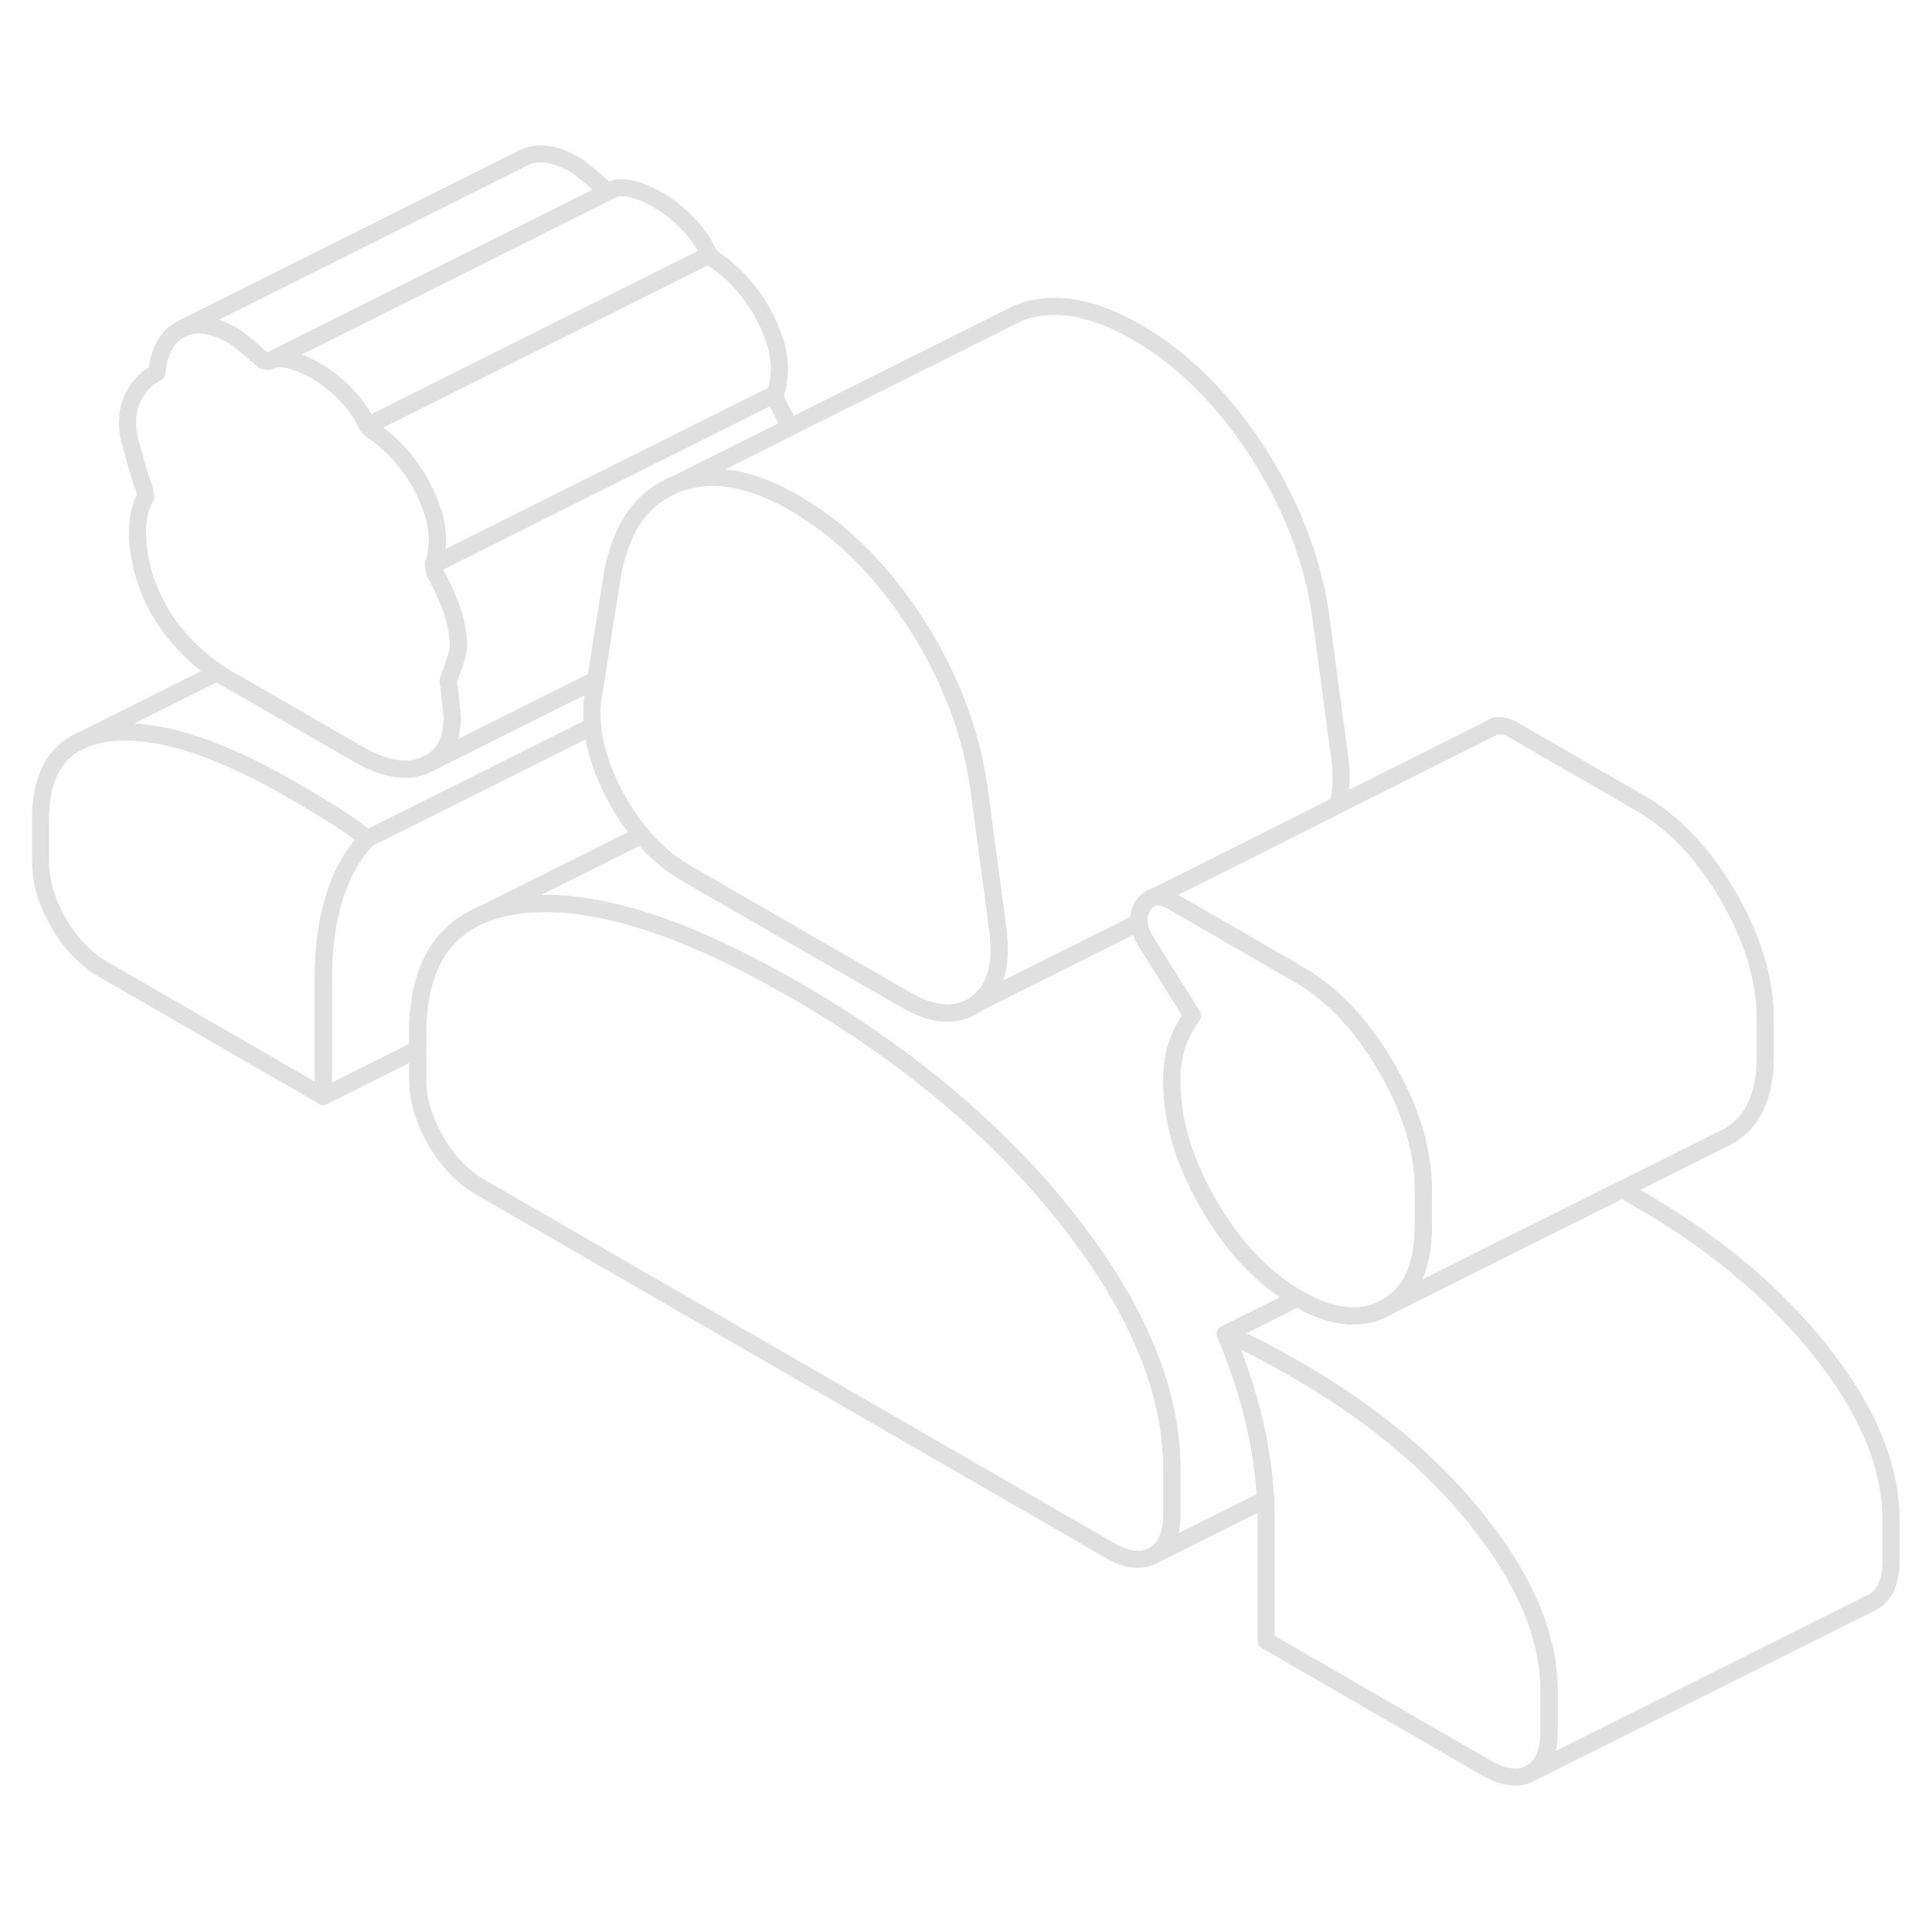 <svg xmlns="http://www.w3.org/2000/svg" width="48" height="48" fill="none" stroke-linecap="round" stroke-linejoin="round" viewBox="0 0 113 99"><path stroke="#E0E0E0" d="M19.37 40.576c-.73-.46-1.5-.92-2.3-1.38-4.35-2.51-7.89-3.63-10.61-3.34-.6.06-1.13.19-1.59.4l-.45.22c-1.37.77-2.05 2.26-2.05 4.46v2.42c0 1.2.35 2.4 1.06 3.62.7 1.21 1.57 2.12 2.61 2.72l12.87 7.43v-6.85c0-1.83.22-3.43.65-4.8.42-1.37 1.07-2.51 1.93-3.42-.68-.53-1.38-1.02-2.12-1.48Zm49.17 38.351v2.64c0 1.19-.35 1.99-1.05 2.39-.71.41-1.58.31-2.62-.3L28.1 62.437c-1.04-.6-1.91-1.51-2.62-2.73-.7-1.21-1.05-2.42-1.05-3.61v-2.64c0-3.61 1.27-5.94 3.82-6.98.67-.28 1.44-.46 2.29-.56 2.33-.26 5.06.17 8.2 1.29h.01c2.26.81 4.72 1.98 7.41 3.51.1.06.21.12.32.18a63.04 63.04 0 0 1 6.9 4.58l.03.03c3.52 2.69 6.55 5.64 9.07 8.85 4.04 5.14 6.06 10 6.06 14.57ZM26.26 33.106l.19 1.8c0 1.29-.41 2.18-1.23 2.67l-.38.19c-.24.1-.49.16-.74.2-.92.11-1.97-.18-3.17-.87l-7.17-4.14c-.36-.19-.71-.4-1.04-.63a11.57 11.57 0 0 1-2.59-2.41 9.929 9.929 0 0 1-1.97-4.41c-.12-.71-.15-1.36-.09-1.95.06-.6.21-1.1.46-1.52a4.41 4.41 0 0 1-.1-.49c-.12-.21-.42-1.23-.91-3.06-.13-.91-.04-1.67.27-2.27.31-.59.71-1.03 1.2-1.31l.18-.1c.12-1.27.6-2.12 1.42-2.56.83-.43 1.86-.3 3.08.41.19.11.77.58 1.75 1.43l.28.05.15-.07c.28-.11.63-.11 1.04-.03.49.11 1.01.32 1.56.64.68.39 1.27.86 1.79 1.41.53.54.94 1.15 1.25 1.82.06.03.1.08.13.13s.08.1.14.13c.86.57 1.61 1.3 2.25 2.2.65.9 1.12 1.89 1.43 2.98.12.57.17 1.07.14 1.51-.04.44-.11.83-.23 1.18 0 .01 0 .02.01.04 0 .08.03.23.08.44.43.74.76 1.48 1.01 2.22.24.74.37 1.42.37 2.05 0 .29-.19.92-.56 1.9-.06.11-.06.25 0 .42Zm64.34 58.77v2.42c0 1.2-.35 2-1.06 2.4-.7.4-1.57.3-2.62-.3l-12.86-7.43v-6.85c0-.47-.01-.95-.04-1.42-.08-1.36-.26-2.73-.56-4.1-.4-1.84-1-3.7-1.79-5.57.67.25 1.36.56 2.07.93.7.38 1.42.77 2.16 1.2 2.05 1.18 3.9 2.45 5.57 3.81 1.95 1.59 3.64 3.3 5.09 5.14 2.69 3.42 4.04 6.67 4.04 9.77Zm-7.35-29.24v2.11c0 .17 0 .34-.02.5-.09 2.05-.81 3.45-2.14 4.21-.82.47-1.73.61-2.73.44-.77-.13-1.58-.45-2.46-.96-.01 0-.01-.01-.02-.01-.86-.5-1.67-1.12-2.42-1.85-1.02-.99-1.94-2.2-2.76-3.62-1.44-2.48-2.16-4.88-2.16-7.2 0-.85.11-1.58.32-2.19.22-.61.51-1.17.88-1.66l-2.58-4.12c-.33-.49-.51-.94-.54-1.34-.04-.35.03-.67.22-.96.19-.29.42-.46.68-.52h.01c.29-.06.62.02 1.01.24l.26.15 7.1 4.1c2.02 1.16 3.75 2.99 5.19 5.47 1.44 2.49 2.16 4.89 2.16 7.21Zm4.24-27.19-.25.13m-19.72 9.89-.03.02"/><path stroke="#E0E0E0" d="M103.25 52.636v2.11c0 2.32-.72 3.89-2.16 4.71l-6.22 3.11-2.21 1.11-4.42 2.2-7.15 3.58c1.33-.76 2.05-2.16 2.14-4.21.02-.16.02-.33.02-.5v-2.11c0-2.32-.72-4.72-2.16-7.21-1.44-2.48-3.17-4.31-5.19-5.47l-7.1-4.1-.26-.15c-.39-.22-.72-.3-1.01-.24l3.45-1.73 3.31-1.66 3.93-1.98 9.02-4.52c.35-.21.79-.17 1.3.13l7.36 4.25c2.02 1.16 3.75 2.99 5.19 5.47 1.44 2.49 2.16 4.89 2.16 7.21Zm-46.1-.96c-1.11.84-2.52.77-4.23-.23l-8.47-4.88-4.31-2.49a9.29 9.29 0 0 1-1.23-.85c-.49-.4-.96-.86-1.39-1.38-.59-.7-1.13-1.51-1.61-2.43-.72-1.38-1.14-2.7-1.25-3.94-.07-.66-.05-1.29.06-1.91l.13-.8.69-4.41.28-1.75c.14-.79.35-1.49.61-2.11.65-1.56 1.69-2.62 3.12-3.18 1.96-.77 4.24-.42 6.83 1.05.03.02.07.04.1.06 2.7 1.56 5.04 3.88 7.04 6.96 1.51 2.33 2.58 4.73 3.23 7.19.21.79.37 1.59.49 2.39l1.1 8.23c.31 2.15-.09 3.64-1.19 4.48Z"/><path stroke="#E0E0E0" d="m78.22 40.097-3.93 1.98-3.31 1.66-3.45 1.73h-.01c-.26.06-.49.23-.68.52-.19.29-.26.61-.22.96l-9.47 4.73c1.1-.84 1.5-2.33 1.19-4.48l-1.1-8.23c-.12-.8-.28-1.6-.49-2.39-.65-2.46-1.72-4.86-3.23-7.19-2-3.08-4.34-5.4-7.04-6.96-.03-.02-.07-.04-.1-.06-2.59-1.47-4.87-1.82-6.83-1.05l6.62-3.31 12.56-6.28.82-.41c1.99-.78 4.3-.41 6.93 1.11 2.7 1.56 5.04 3.88 7.04 6.96 1.99 3.08 3.23 6.28 3.72 9.58l1.1 8.23c.17 1.16.13 2.13-.12 2.9Zm-40.7 1.75-4.16 2.08-5.11 2.55c-2.55 1.04-3.82 3.37-3.82 6.98v.91l-5.52 2.76v-6.85c0-1.83.22-3.43.65-4.8.42-1.37 1.07-2.51 1.93-3.42l4.63-2.31 8.54-4.27c.11 1.24.53 2.56 1.25 3.94.48.92 1.02 1.73 1.61 2.43Zm73.08 40.029v2.42c0 1.2-.35 2-1.06 2.4l-20 10c.71-.4 1.06-1.2 1.06-2.4v-2.42c0-3.1-1.35-6.35-4.04-9.77-1.45-1.84-3.14-3.55-5.09-5.14a41.853 41.853 0 0 0-5.57-3.81c-.74-.43-1.46-.82-2.16-1.2-.71-.37-1.4-.68-2.07-.93l4.21-2.1s0 .01.02.01c.88.51 1.69.83 2.46.96 1 .17 1.91.03 2.73-.44l7.15-3.58 4.42-2.2 2.21-1.11c.34.19.68.39 1.03.59 4.41 2.54 7.96 5.53 10.66 8.95 2.69 3.42 4.04 6.67 4.04 9.77Z"/><path stroke="#E0E0E0" d="M73.46 76.597c.3 1.37.48 2.74.56 4.1l-6.53 3.26c.7-.4 1.05-1.2 1.05-2.39v-2.64c0-4.57-2.02-9.43-6.06-14.57-2.52-3.21-5.55-6.16-9.07-8.85l-.03-.03a63.04 63.04 0 0 0-6.9-4.58c-.11-.06-.22-.12-.32-.18-2.69-1.53-5.15-2.7-7.41-3.51h-.01c-3.14-1.12-5.87-1.55-8.2-1.29-.85.1-1.62.28-2.29.56l5.11-2.55 4.16-2.08c.43.52.9.98 1.39 1.38.39.32.8.6 1.23.85l4.31 2.49 8.47 4.88c1.71 1 3.12 1.07 4.23.23l9.47-4.73c.03.4.21.85.54 1.34l2.58 4.12c-.37.49-.66 1.05-.88 1.66-.21.61-.32 1.34-.32 2.19 0 2.32.72 4.72 2.16 7.2.82 1.42 1.74 2.63 2.76 3.62.75.73 1.56 1.35 2.42 1.85l-4.21 2.1c.79 1.87 1.39 3.73 1.79 5.57Zm-38.74-43.03c-.11.62-.13 1.25-.06 1.91l-8.54 4.27-4.63 2.31c-.68-.53-1.38-1.02-2.12-1.48-.73-.46-1.5-.92-2.3-1.38-4.35-2.51-7.89-3.63-10.61-3.34-.6.06-1.13.19-1.59.4l7.85-3.93c.33.23.68.44 1.04.63l7.17 4.14c1.2.69 2.25.98 3.17.87.25-.04.5-.1.74-.2l.38-.19 9.63-4.81-.13.8ZM4.87 36.256l-.45.22M35.7 4.137l-8.21 4.11-11.64 5.82-.15.07-.28-.05c-.98-.85-1.56-1.32-1.75-1.43-1.22-.71-2.25-.84-3.08-.41l20-10c.83-.43 1.86-.3 3.08.41.19.11.77.58 1.75 1.43l.28.05Z"/><path stroke="#E0E0E0" d="m41.49 7.907-13.43 6.71-6.57 3.29c-.31-.67-.72-1.28-1.25-1.82a7.744 7.744 0 0 0-1.79-1.41c-.55-.32-1.07-.53-1.56-.64-.41-.08-.76-.08-1.04.03l11.64-5.82 8.21-4.11c.3-.17.7-.2 1.19-.1.49.11 1.01.32 1.56.64.68.39 1.27.86 1.79 1.41.53.54.94 1.15 1.25 1.82Z"/><path stroke="#E0E0E0" d="M45.58 14.857c-.04.44-.11.83-.23 1.18l-12.61 6.3-7.39 3.7c.12-.35.19-.74.23-1.18.03-.44-.02-.94-.14-1.51a9.44 9.44 0 0 0-1.43-2.98 8.54 8.54 0 0 0-2.25-2.2.353.353 0 0 1-.14-.13.325.325 0 0 0-.13-.13l6.57-3.29 13.43-6.71c.06.03.1.08.13.13s.08.1.14.13c.86.57 1.61 1.3 2.25 2.2.65.9 1.12 1.89 1.43 2.98.12.57.17 1.07.14 1.51Z"/><path stroke="#E0E0E0" d="m46.17 18.007-6.62 3.31c-1.43.56-2.47 1.62-3.12 3.18-.26.62-.47 1.32-.61 2.11l-.28 1.75-.69 4.4-9.63 4.82c.82-.49 1.23-1.38 1.23-2.67l-.19-1.8c-.06-.17-.06-.31 0-.42.37-.98.56-1.61.56-1.9 0-.63-.13-1.31-.37-2.05-.25-.74-.58-1.48-1.01-2.22a2.44 2.44 0 0 1-.08-.44c-.01-.02-.01-.03-.01-.04l7.39-3.7 12.61-6.3c0 .07.03.23.09.48.29.5.53 1 .73 1.49Z"/></svg>